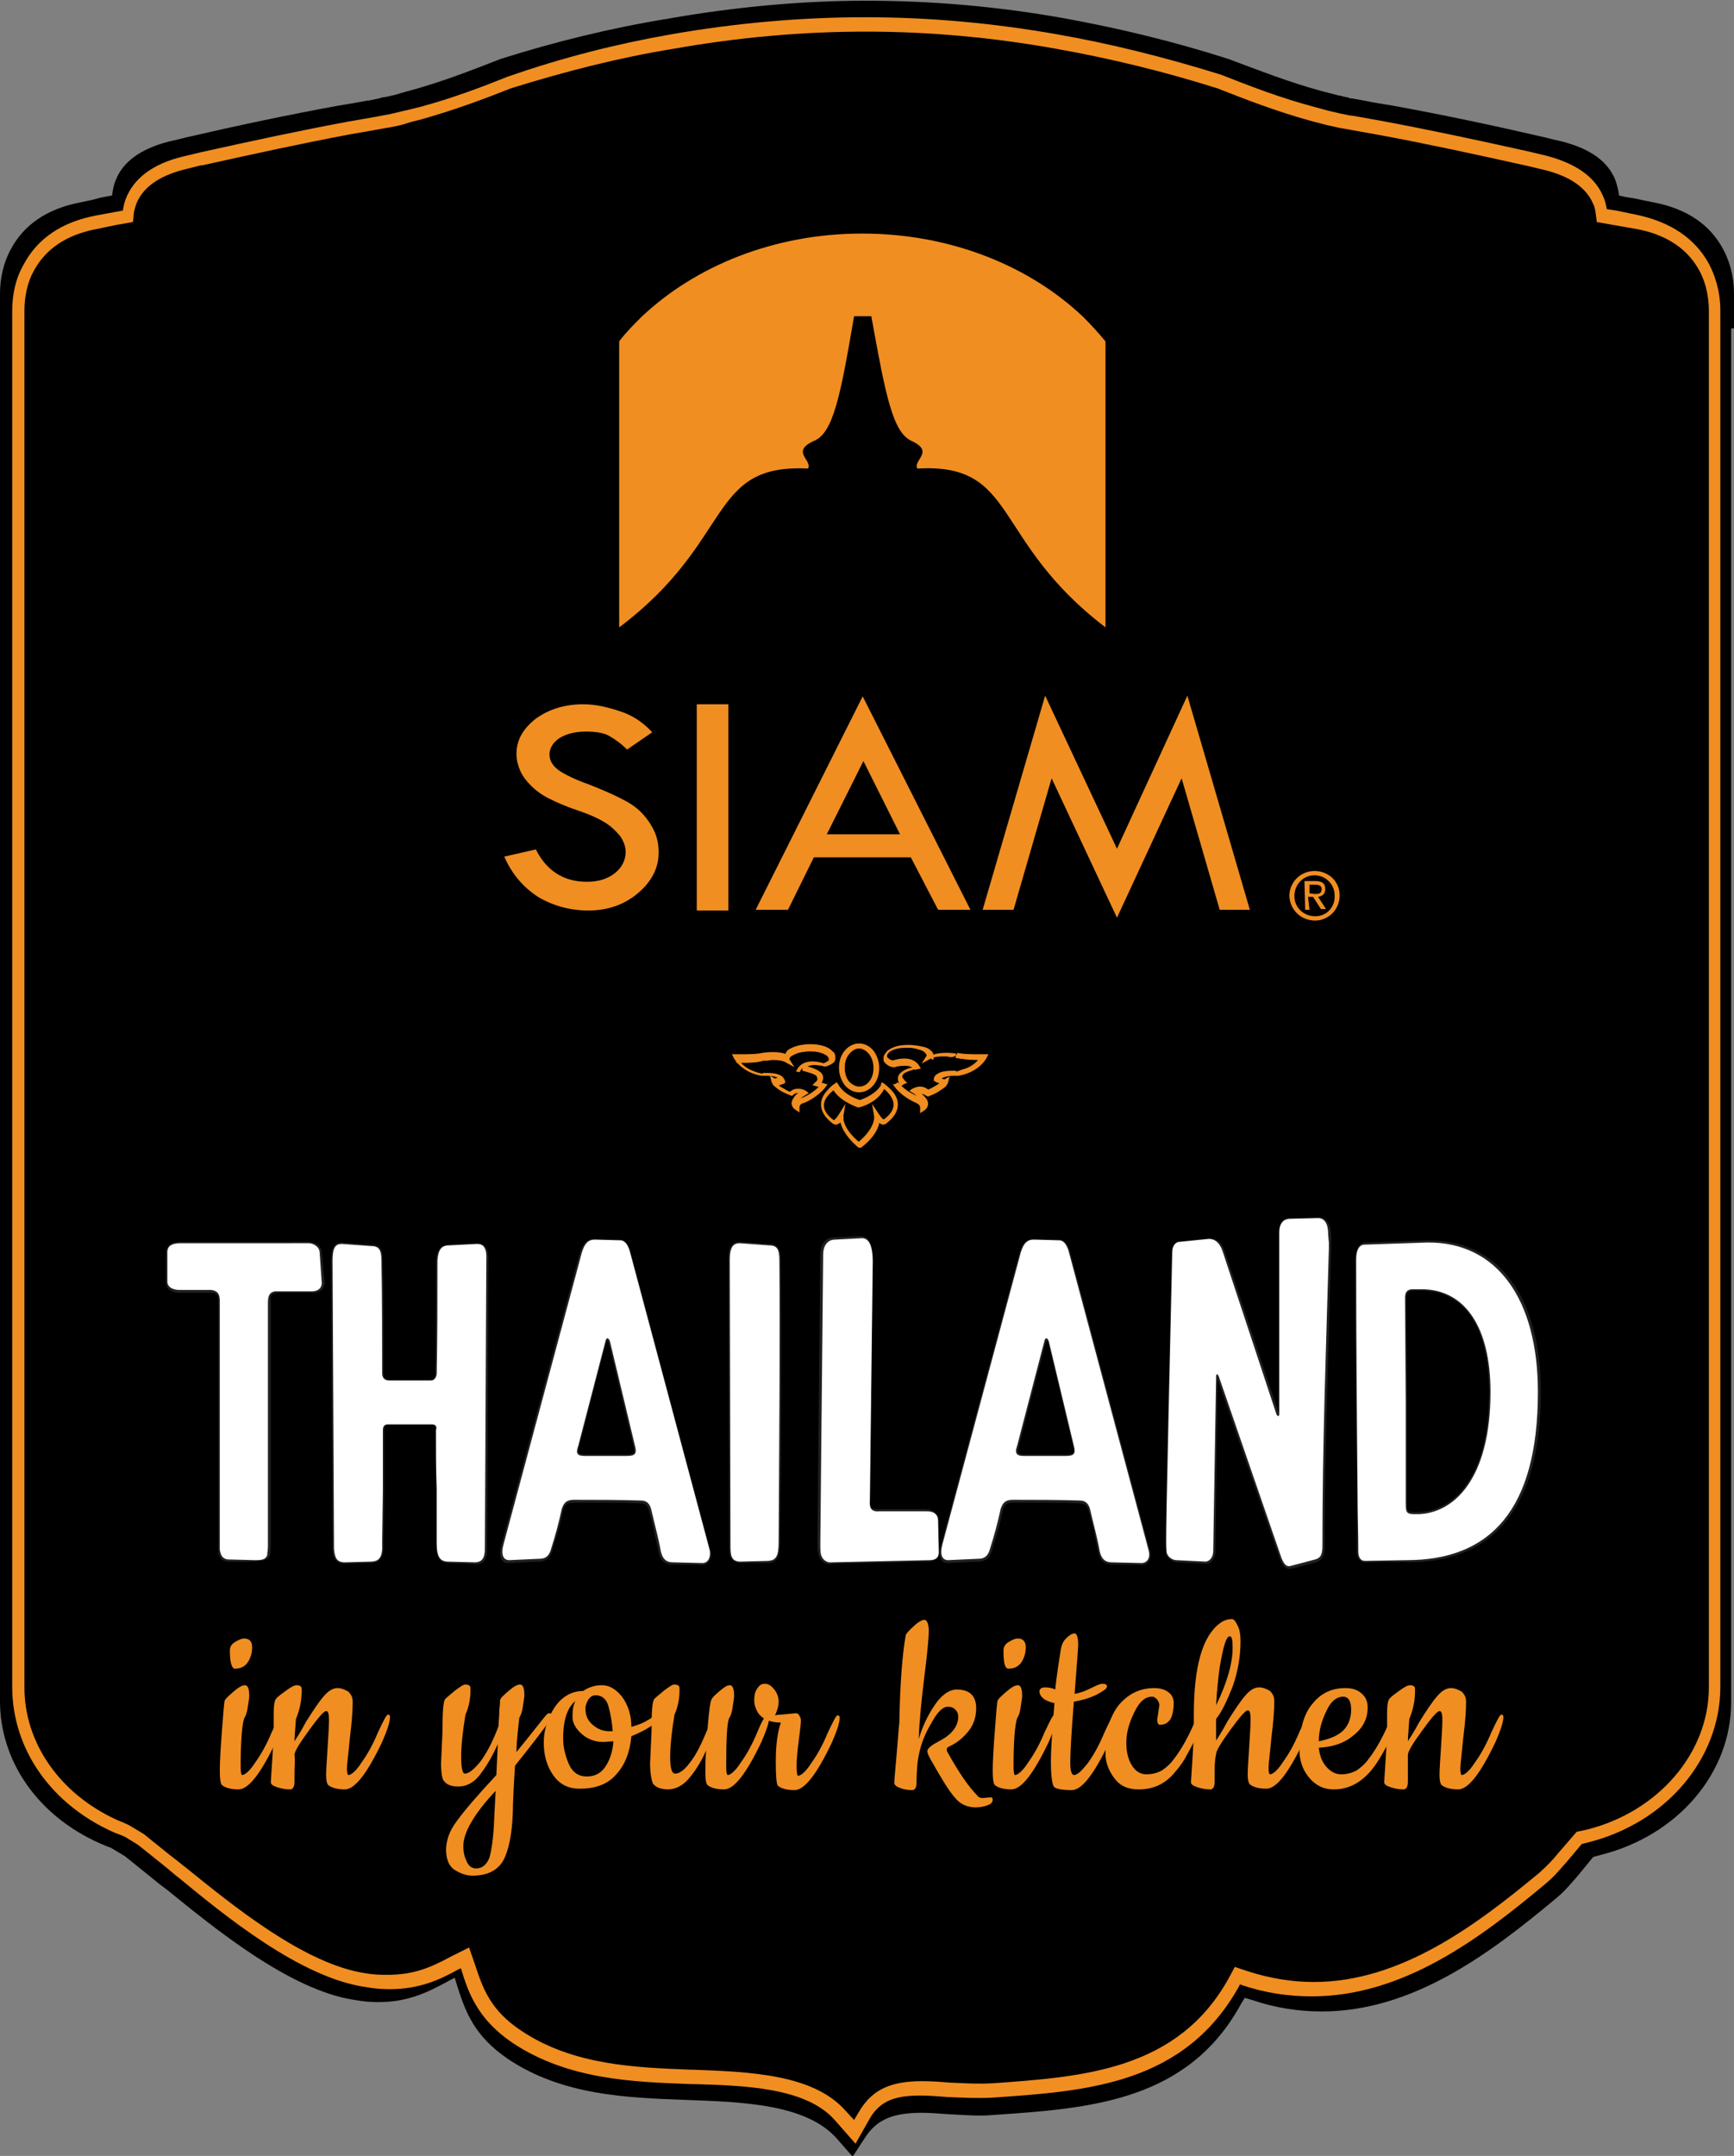 <?xml version="1.0" encoding="utf-8"?>
<!-- Generator: Adobe Illustrator 26.5.0, SVG Export Plug-In . SVG Version: 6.00 Build 0)  -->
<svg version="1.1" id="Layer_1" xmlns="http://www.w3.org/2000/svg" xmlns:xlink="http://www.w3.org/1999/xlink" x="0px" y="0px"
	 viewBox="0 0 241.4 300" style="enable-background:new 0 0 241.4 300;" xml:space="preserve">
<rect x="0" y="0" width="241.4" height="300" fill="#808080" stroke="none"/>
<style type="text/css">
	.st0{fill:#F08E22;}
	.st1{fill:#F08E21;}
	.st2{fill-rule:evenodd;clip-rule:evenodd;fill:#F08E22;}
	.st3{opacity:0.88;}
	.st4{fill:#231F20;}
	.st5{fill:#FFFFFF;}
</style>
<g>
	<g>
		<path d="M241.4,45.7v-4.6l0-0.2c0-2.8-0.8-4.9-1.5-6.2c-1.8-3.4-5-5.6-9.5-6.5c-1-0.2-2-0.4-2.9-0.6l0,0c-0.7-0.1-1.4-0.2-2.1-0.4
			c-0.1-0.8-0.3-1.5-0.5-2.1c-1-2.6-3.5-4.4-7.4-5.4c-0.9-0.2-1.7-0.4-2.5-0.6c0,0,0,0,0,0c-6.9-1.6-14-3.1-21.1-4.4
			c-1.2-0.2-2.6-0.4-4-0.7c-0.5-0.1-1.1-0.2-1.7-0.3c-0.1,0-0.3,0-0.4-0.1c-0.3-0.1-0.6-0.1-0.9-0.2c-0.1,0-0.2-0.1-0.4-0.1
			c0,0,0,0-0.1,0c-0.8-0.2-1.5-0.4-2.3-0.6c-4.5-1.2-8.8-2.9-13.1-4.5c-7.5-2.4-15.3-4.3-23.1-5.7c-9-1.6-18.2-2.4-27.3-2.4
			c-9.2,0-18.5,0.9-27.6,2.5C85,3.9,77.3,5.8,69.7,8.2c-4.1,1.6-8.2,3.2-12.6,4.4c-0.8,0.2-1.7,0.5-2.5,0.7c0,0,0,0-0.1,0
			c-0.1,0-0.2,0.1-0.4,0.1c-0.3,0.1-0.7,0.1-1,0.2c-0.1,0-0.2,0-0.3,0.1c0,0,0,0,0,0c-0.7,0.1-1.2,0.3-1.7,0.3
			c-1.5,0.3-2.8,0.5-4,0.7C40,16,32.9,17.5,26,19.1c0,0,0,0,0,0c-0.8,0.2-1.6,0.4-2.5,0.6c-3.9,1-6.4,2.8-7.4,5.4
			c-0.3,0.7-0.4,1.4-0.5,2.1c-0.5,0.1-1.1,0.2-1.6,0.3l0,0C13,27.8,12,28,11,28.2c-4.5,0.9-7.7,3.1-9.5,6.5c-1,1.8-1.5,4-1.5,6.2
			l0,14.4h0v181.4c0,8.4,5.3,16,13.9,19.8c0.5,0.2,1.1,0.5,1.5,0.6l2,1.2l0,0l3.6,2.9c0.5,0.4,1.2,1,1.9,1.5l0.4,0.3
			c6.4,5.2,17.1,14,26.1,15.3c1.1,0.2,2.2,0.3,3.2,0.3c4,0,6.6-1.2,9.4-2.7l1.3-0.7l0.4,1.3c1.1,3.4,2.3,6.8,7,10
			c7.6,5.1,16.6,5.4,24.6,5.7c7.9,0.3,17,0.5,21.3,5.5l2.1,2.4l1.7-2.6c1.6-2.5,3.8-3.5,7.9-3.5c1.2,0,2.4,0.1,3.8,0.2
			c2.2,0.1,4.1,0.3,6.2,0.1c13.5-0.9,27.1-1.9,34.5-15.5l0.5-0.8l1,0.3c3.2,1.1,6.5,1.6,9.7,1.6c12.8,0,23.6-8.2,32.7-15.8
			c1.2-1,2-2,2.8-2.9l1.4-1.7l0.9-1.1l1.1-0.3c10.7-2.7,18.1-11.4,18.1-21.2V55.3h0V45.7z"/>
	</g>
	<g>
		<path class="st0" d="M119.1,298.3l-2.9-3.3c-4-4.5-12.4-4.8-19.9-5l-0.3,0c-7.9-0.3-16.9-0.6-24.6-5.7c-4.9-3.3-6.2-7-7.2-10.3
			l0-0.1l-0.3,0.1c-2.7,1.5-5.5,2.8-9.7,2.8c-1.1,0-2.2-0.1-3.3-0.3c-9.1-1.3-19.7-10-26-15.2l-0.4-0.3c-0.7-0.6-1.3-1.1-1.8-1.5
			l-3.5-2.8l-1.8-1.1c-0.4-0.2-1-0.4-1.5-0.6c-8.8-3.9-14.2-11.6-14.2-20.3V43.3c0-2.4,0.5-4.6,1.6-6.5c1.9-3.6,5.3-5.9,10-6.8
			l3.8-0.7c0.1-0.6,0.2-1.1,0.4-1.6c1.1-2.9,3.8-4.9,7.9-5.9l2.5-0.6c7.2-1.6,14.2-3.1,20.7-4.3l4-0.7c0.5-0.1,1-0.2,1.6-0.3
			l1.7-0.4c0.9-0.2,1.7-0.4,2.5-0.6c4.5-1.2,8.7-2.8,12.2-4.2C78.3,8,85.9,6.1,93.3,4.8c9.1-1.6,18.2-2.4,27.1-2.4c0,0,0.1,0,0.1,0
			c8.8,0,17.8,0.8,26.8,2.4c7.4,1.3,15,3.2,22.7,5.6c3.8,1.5,8.2,3.2,12.7,4.4c0.7,0.2,1.5,0.4,2.2,0.6l1.7,0.4
			c0.7,0.1,1.2,0.3,1.7,0.3l3.9,0.7c6.5,1.2,13.5,2.7,20.7,4.3l2.5,0.6c4.1,1.1,6.8,3,7.9,5.9c0.2,0.5,0.3,1,0.4,1.5l1.3,0.2
			l2.9,0.6c4.7,1,8.1,3.3,10,6.8c0.7,1.3,1.6,3.6,1.6,6.5l0,14.1l0,177.4c0,10.1-7.6,19-18.5,21.7l-0.8,0.2l-2.1,2.5
			c-0.9,1-1.7,2-2.9,3c-9.1,7.6-19.8,15.7-32.6,15.7c-3.3,0-6.6-0.5-9.8-1.6l-0.2-0.1l0,0.1c-7.6,13.9-21.3,14.8-34.6,15.7
			c-2,0.1-3.9,0-6.2-0.1c-1.2-0.1-2.5-0.2-3.7-0.2c-3.6,0-5.5,0.8-6.9,3L119.1,298.3z M65.3,271l0.8,2.3c1.1,3.3,2.1,6.4,6.5,9.3
			c7.2,4.8,15.9,5.1,23.5,5.4l0.3,0c7.9,0.3,16.8,0.6,21.3,5.7l1.2,1.3l0.9-1.5c1.8-2.8,4.3-3.9,8.6-3.9c1.3,0,2.6,0.1,3.8,0.2
			c2.2,0.1,4,0.2,5.9,0.1c12.7-0.9,25.9-1.8,33-14.7l0.8-1.5l1.8,0.6c3.1,1,6.2,1.5,9.2,1.5c12.1,0,22.6-7.9,31.4-15.2
			c1-0.9,1.9-1.8,2.6-2.7l2.6-3l1.4-0.3c10-2.5,17-10.7,17-19.8V43.3c0-2.6-0.7-4.5-1.3-5.6c-1.6-3-4.5-5-8.6-5.8l-5.7-1l-0.1-0.8
			c-0.1-0.8-0.2-1.4-0.4-1.7c-0.9-2.2-3.1-3.8-6.6-4.7l-2.5-0.6c-7.2-1.6-14.1-3.1-20.6-4.3l-3.9-0.7c-0.5-0.1-1.1-0.2-1.7-0.3
			l-1.8-0.4c-0.8-0.2-1.5-0.4-2.3-0.6c-4.7-1.3-9.1-3-12.9-4.5c-7.6-2.4-15.1-4.2-22.4-5.5c-8.9-1.6-17.8-2.4-26.5-2.4
			c0,0-0.1,0-0.1,0c-8.8,0-17.8,0.8-26.8,2.4C86.3,8,78.8,9.9,71.1,12.3c-3.5,1.4-7.8,3-12.4,4.3c-0.8,0.2-1.7,0.4-2.5,0.7l-0.8,0.2
			l-1,0.2c-0.6,0.1-1.2,0.2-1.7,0.3l-4,0.7c-6.4,1.2-13.3,2.7-20.5,4.3l-0.2,0l-2.4,0.6c-3.5,0.9-5.7,2.5-6.6,4.7
			c-0.2,0.6-0.4,1.2-0.4,1.8l-0.1,0.8l-2.3,0.4l-2.9,0.6c-4.1,0.8-7,2.8-8.6,5.8c-0.9,1.6-1.3,3.6-1.3,5.6v191.5
			c0,7.8,5,14.9,13,18.5c0.5,0.2,1,0.4,1.4,0.6l0.2,0.1l2,1.2l3.6,2.9c0.5,0.4,1.2,0.9,1.9,1.5l0.4,0.3c6.2,5,16.5,13.5,25.1,14.7
			c1.1,0.2,2.1,0.2,3,0.2c3.7,0,6.1-1.1,8.7-2.5L65.3,271z"/>
	</g>
	<g>
		<g>
			<g>
				<g>
					<g>
						<path class="st0" d="M71.9,104.9c0,0.8,0.2,1.6,0.5,2.3c0.3,0.7,0.8,1.4,1.5,2.1c0.7,0.7,1.5,1.3,2.5,1.8
							c1,0.5,2.3,1.1,4.1,1.7c1.8,0.6,3,1.2,3.8,1.7c0.8,0.5,1.4,1.1,2,1.8c0.5,0.7,0.8,1.5,0.8,2.2c0,1.2-0.5,2.2-1.5,3
							c-1,0.8-2.3,1.2-3.9,1.2c-3.2,0-5.6-1.5-7.1-4.5l-4.4,1c1.1,2.5,2.7,4.3,4.7,5.6c2,1.2,4.4,1.9,7,1.9c2.7,0,5-0.8,6.9-2.4
							c1.9-1.6,2.9-3.5,2.9-5.7c0-1-0.2-1.9-0.5-2.7c-0.4-0.9-0.9-1.7-1.6-2.5c-0.7-0.8-1.6-1.5-2.8-2.1c-1.1-0.6-2.7-1.3-4.7-2.1
							c-2-0.7-3.4-1.4-4.3-2c-0.8-0.6-1.3-1.3-1.3-2.2c0-0.9,0.5-1.7,1.4-2.3c1-0.6,2.2-0.9,3.7-0.9c1.4,0,2.5,0.2,3.2,0.6
							c0.7,0.4,1.6,1,2.5,1.9l3.5-2.4c-1.2-1.3-2.6-2.3-4.4-2.9c-1.8-0.6-3.5-1-5.2-1c-2.6,0-4.8,0.7-6.6,2
							C72.8,101.4,71.9,103,71.9,104.9z"/>
					</g>
					<g>
						<rect x="97" y="98" class="st0" width="4.4" height="28.7"/>
					</g>
					<g>
						<path class="st0" d="M130.6,126.6h4.5l-15-29.7l-14.9,29.7h4.5l3.6-7.3h13.5L130.6,126.6z M115.1,116.1l5.1-10.2l5.1,10.2
							H115.1z"/>
					</g>
					<g>
						<polygon class="st0" points="169.8,126.6 174,126.6 165.3,96.8 155.5,118.1 145.5,96.8 136.8,126.6 141.1,126.6 146.4,108.3 
							155.5,127.7 164.5,108.3 						"/>
					</g>
				</g>
			</g>
			<g>
				<g>
					<path class="st0" d="M112.5,65.2c0.6-1.2-2.4-2.3,0.7-3.8c2.8-1,3.8-6.3,5.7-17.4h2.4c2,11.1,3,16.3,5.7,17.4
						c3.1,1.5,0.1,2.6,0.7,3.8c14.1-0.8,10.2,9.9,26.2,22.1l0,0V47.5c-1-1.2-2-2.3-3.1-3.4c-7.6-7.2-18.6-11.6-30.8-11.6
						c-12.2,0-23.2,4.5-30.7,11.6c-1.1,1.1-2.2,2.2-3.1,3.4v39.8l0,0C102.3,75.2,98.4,64.5,112.5,65.2z"/>
				</g>
			</g>
		</g>
		<g>
			<g>
				<path class="st1" d="M133.1,146.9l0-0.3c0,0-0.6-0.1-1.4-0.1c-0.7,0-1.6,0.1-2.3,0.5l0.2,0.3l0.3,0.2c0,0,0.1-0.2,0.1-0.5
					c0-0.2-0.1-0.6-0.4-0.8c-0.3-0.3-0.7-0.5-1.4-0.6l-0.1,0.3l0.1-0.3c0,0-0.8-0.2-1.7-0.2c-0.9,0-1.9,0.1-2.8,0.7l0.2,0.3
					l-0.2-0.3c0,0-0.2,0.1-0.3,0.3c-0.2,0.2-0.4,0.5-0.4,0.8l0,0.3l0.3-0.1l-0.3,0l0,0c0,0.1,0,0.3,0.2,0.5c0.2,0.2,0.5,0.5,1.1,0.6
					l0.1,0l0.1,0l0.1,0c0.2-0.1,0.8-0.2,1.4-0.2c0.6,0,1.1,0.2,1.4,0.6l0.3-0.2l0-0.3c0,0-0.6,0.1-1.3,0.3c-0.3,0.1-0.7,0.3-0.9,0.5
					c-0.3,0.2-0.5,0.5-0.5,0.9c0,0.4,0.2,0.7,0.5,1l0.3-0.2l-0.1-0.3l-0.9,0.2l-0.5,0.1l0.3,0.4c0,0,0.9,1.3,3,2.2l0,0l0,0l0,0
					l0.3,0.2c0.1,0.1,0.2,0.2,0.2,0.5v0l0,0.7l0.6-0.4c0,0,0.5-0.3,0.5-0.9c0-0.3-0.1-0.6-0.4-0.9c-0.2-0.3-0.6-0.6-1.2-0.9
					l-0.2,0.3l0.2,0.3v0c0,0,0.3-0.2,0.6-0.2c0.2,0,0.5,0.1,0.8,0.3l0.2,0.1l0.2-0.1c0,0,0.6-0.2,1.1-0.5c0.3-0.2,0.6-0.4,0.9-0.6
					c0.3-0.2,0.5-0.5,0.6-0.8l0.2-0.8l-0.7,0.4l0.1,0.1l0-0.1l0,0l0.1,0.1l0-0.1l-0.1,0c-0.1,0-0.4,0-0.8-0.3l-0.2,0.3l0.4,0l-0.3,0
					h0.3l0,0l-0.3,0h0.3h-0.1l0.1,0l0,0h-0.1l0.1,0c0,0,0-0.1,0.2-0.2c0.2-0.1,0.7-0.3,1.6-0.3c0.2,0,0.4,0,0.6,0l0,0l0,0
					c0,0,2.6-0.3,3.9-2.4l0.3-0.6l-0.7,0c0,0-0.4,0-0.9,0c-0.8,0-1.9,0-2.7-0.2l0,0h0L133.1,146.9l-0.1,0.3c1,0.2,2.1,0.3,2.9,0.3
					c0.6,0,0.9,0,0.9,0l0-0.3l-0.3-0.2c-0.5,0.9-1.3,1.4-2.1,1.7c-0.4,0.1-0.7,0.2-0.9,0.3l-0.3,0.1l-0.1,0l0,0.3l0-0.4
					c-0.2,0-0.4,0-0.6,0c-1.1,0-1.7,0.2-2.1,0.5c-0.4,0.3-0.4,0.6-0.4,0.7v0l0,0.2l0.2,0.1c0.5,0.3,0.9,0.3,1.1,0.3
					c0.2,0,0.3-0.1,0.4-0.1l-0.2-0.3l-0.3-0.1c0,0.1-0.1,0.3-0.4,0.4c-0.3,0.3-0.8,0.5-1.1,0.7c-0.4,0.2-0.7,0.3-0.7,0.3l0.1,0.3
					l0.2-0.3c-0.4-0.4-0.9-0.5-1.2-0.5c-0.6,0-1,0.3-1.1,0.3l-0.4,0.3l0.5,0.3c0.5,0.3,0.8,0.6,1,0.8c0.2,0.2,0.2,0.3,0.2,0.4
					l-0.1,0.2l-0.1,0.1l0,0l0,0l0,0v0l0,0l0,0l0.2,0.3l0.4,0v0c0-0.5-0.3-0.9-0.5-1.1c-0.3-0.2-0.5-0.3-0.5-0.3l-0.1,0.3l0.1-0.3
					c-1-0.4-1.7-0.9-2.1-1.3c-0.2-0.2-0.4-0.4-0.5-0.5l-0.1-0.1l0,0l-0.3,0.2l0.1,0.3l0.9-0.2l0.6-0.2l-0.4-0.4
					c-0.2-0.3-0.3-0.4-0.3-0.5c0-0.1,0.1-0.2,0.2-0.4c0.3-0.2,0.8-0.4,1.2-0.5c0.2-0.1,0.4-0.1,0.5-0.1l0.2,0l0.5-0.1l-0.3-0.5
					c-0.5-0.7-1.3-0.9-2-0.9c-0.9,0-1.7,0.3-1.7,0.3l0.1,0.3l0.1-0.3c-0.5-0.1-0.7-0.3-0.8-0.4l-0.1-0.1l0,0l-0.1,0h0.1l0,0l-0.1,0
					h0.1h-0.3l0.3,0l0,0h-0.3l0.3,0l0-0.1l0-0.1l0-0.1l0.2-0.3l0.1-0.1l0,0l0,0l0,0l0,0c0.7-0.5,1.6-0.6,2.4-0.6
					c0.4,0,0.8,0,1.1,0.1c0.3,0,0.4,0.1,0.4,0.1h0c0.6,0.1,0.9,0.3,1.1,0.5l0.2,0.3l0,0.1l0,0l0.1,0l-0.1,0l0,0l0.1,0l-0.1,0
					l-0.7,1.1l1.1-0.6c0.5-0.3,1.2-0.4,1.9-0.4c0.4,0,0.7,0,0.9,0.1c0.2,0,0.4,0,0.4,0L133.1,146.9l-0.1,0.3L133.1,146.9z"/>
			</g>
			<g>
				<path class="st1" d="M123,151.1l-0.3-0.2c-0.7,1.3-2.4,2-3.1,2.2l0.1,0.3l0.1-0.3c-0.7-0.2-2.4-0.9-3.1-2.2l-0.2-0.3l-0.3,0.2
					c0,0-0.5,0.3-0.9,0.8c-0.5,0.5-1,1.2-1,2.1c0,0.9,0.5,1.8,1.7,2.7l0,0l0,0l0.3,0.1c0.3,0,0.8-0.2,1.2-1l-0.3-0.2l-0.3-0.1l0,0.3
					c0,0.6,0.3,2.2,2.5,4.1l0.1,0.1h0.3h0.1l0.1-0.1c2.3-1.8,2.5-3.4,2.5-4.1l0-0.3l-0.4,0.1l-0.3,0.2c0.5,0.8,0.9,1,1.2,1l0.3-0.1
					l0,0l0,0c1.2-0.9,1.7-1.8,1.7-2.7c0-0.9-0.5-1.6-1-2.1c-0.5-0.5-0.9-0.8-0.9-0.8l-0.3-0.2l-0.2,0.3L123,151.1l-0.2,0.3l0.1,0
					c0.3,0.2,1.5,1.2,1.5,2.3c0,0.6-0.3,1.3-1.4,2.1l0.2,0.3l-0.2-0.3l0.1,0.1v-0.1l-0.1,0l0.1,0.1v-0.1l-0.2-0.1
					c-0.1-0.1-0.3-0.3-0.5-0.6l-1-1.5l0.3,1.8l0.1,0l-0.1,0v0l0.1,0l-0.1,0l0,0.1c0,0.4-0.2,1.8-2.3,3.5l0.2,0.3v-0.4h-0.1v0.4
					l0.2-0.3c-2.1-1.7-2.3-3.1-2.3-3.5l0-0.1l0,0l-0.1,0l0.1,0h0l-0.1,0l0.1,0l0.3-1.8l-1,1.6c-0.2,0.3-0.4,0.5-0.5,0.6l-0.2,0.1
					v0.1l0.1-0.1l-0.1,0v0.1l0.1-0.1l-0.2,0.3l0.2-0.3c-1.1-0.8-1.4-1.5-1.4-2.1c0-0.6,0.4-1.2,0.8-1.6c0.2-0.2,0.4-0.4,0.6-0.5
					l0.2-0.1l0.1,0l-0.2-0.3l-0.3,0.2c0.9,1.6,2.8,2.3,3.5,2.6l0.1,0l0.1,0c0.8-0.2,2.7-0.9,3.5-2.6L123,151.1l-0.2,0.3L123,151.1z"
					/>
			</g>
			<g>
				<path class="st1" d="M111.7,148.6l0.3,0.2c0.2-0.4,0.8-0.6,1.4-0.6c0.4,0,0.7,0.1,1,0.1l0.3,0.1l0.1,0l0.1,0l0.1,0
					c0.6-0.2,0.9-0.4,1.1-0.6c0.2-0.2,0.2-0.5,0.2-0.5h-0.3l0.3,0v0h-0.3l0.3,0l-0.3,0l0.3,0.1l0-0.3c0-0.4-0.2-0.7-0.4-0.8
					c-0.2-0.2-0.3-0.3-0.3-0.3l-0.2,0.3l0.2-0.3c-0.9-0.6-2-0.7-2.8-0.7c-1,0-1.7,0.2-1.7,0.2l0.1,0.3l-0.1-0.3
					c-0.7,0.2-1.1,0.4-1.4,0.6c-0.3,0.3-0.4,0.6-0.4,0.8c0,0.3,0.1,0.4,0.1,0.5l0.3-0.2l0.2-0.3c-0.7-0.4-1.5-0.5-2.3-0.5
					c-0.8,0-1.4,0.1-1.4,0.1h0l0,0c-0.9,0.2-2,0.2-2.7,0.2c-0.5,0-0.9,0-0.9,0l-0.7,0l0.3,0.6c1.3,2.1,3.8,2.4,3.9,2.4l0,0l0,0
					c0.2,0,0.4,0,0.6,0c1,0,1.5,0.2,1.6,0.3l0.1,0.1l0,0l0.1,0h-0.1v0l0.1,0h-0.1v0l0.4,0l-0.2-0.3c-0.4,0.2-0.7,0.3-0.8,0.3l-0.1,0
					l0,0.1l0.1-0.1l0,0l0,0.1l0.1-0.1l-0.7-0.4l0.2,0.8c0.1,0.3,0.3,0.6,0.6,0.8c0.8,0.7,2,1.1,2,1.1l0.2,0.1l0.2-0.1
					c0.3-0.3,0.5-0.3,0.8-0.3c0.2,0,0.3,0.1,0.5,0.1l0.1,0.1l0,0l0,0l0.2-0.3l-0.2-0.3c-0.6,0.3-1,0.6-1.2,0.9
					c-0.2,0.3-0.4,0.6-0.4,0.9c0,0.6,0.5,0.9,0.5,0.9l0.6,0.4l0-0.7v0c0-0.2,0.1-0.4,0.3-0.5l0.2-0.1l0.1,0l0,0l0,0l0,0
					c2.1-0.9,3-2.2,3-2.2l0.3-0.4l-1.3-0.4l-0.1,0.3l0.3,0.2c0.3-0.3,0.5-0.7,0.5-1c0-0.4-0.2-0.7-0.5-0.9c-0.8-0.6-2.2-0.8-2.2-0.8
					L111.7,148.6l0.3,0.2L111.7,148.6l0,0.4c0,0,0.1,0,0.4,0.1c0.3,0.1,0.8,0.2,1.2,0.4c0.2,0.1,0.4,0.2,0.4,0.3l0.1,0.3
					c0,0.1,0,0.3-0.3,0.5l-0.4,0.4l1.4,0.4l0.1-0.3l-0.3-0.2l0,0c-0.2,0.2-1,1.2-2.7,1.9l0.1,0.3l-0.1-0.3c0,0-0.3,0.1-0.5,0.3
					c-0.3,0.2-0.5,0.5-0.5,1.1l0,0l0.3,0l0.2-0.3l0,0l0,0v0l0,0l0,0c0,0-0.2-0.2-0.2-0.3c0-0.1,0-0.2,0.2-0.4c0.2-0.2,0.5-0.5,1-0.8
					l0.5-0.3l-0.4-0.3c0,0-0.4-0.3-1.1-0.3c-0.4,0-0.8,0.1-1.2,0.5l0.2,0.3l0.1-0.3c0,0-0.1,0-0.3-0.1c-0.3-0.1-0.7-0.4-1.1-0.6
					c-0.4-0.2-0.7-0.6-0.7-0.7l-0.3,0.1l-0.2,0.3c0,0,0.2,0.1,0.4,0.1c0.3,0,0.6-0.1,1.1-0.3l0.2-0.1l0-0.2l-0.3,0h0.3l0,0l-0.3,0
					h0.3c0-0.1-0.1-0.4-0.4-0.7c-0.4-0.3-1-0.5-2.1-0.5c-0.2,0-0.4,0-0.6,0l0,0.4l0-0.3l-0.1,0c-0.5-0.1-2.4-0.5-3.3-2l-0.3,0.2
					l0,0.3c0,0,0.4,0,0.9,0c0.8,0,1.9,0,2.9-0.3l-0.1-0.3l0.1,0.3c0,0,0.1,0,0.4,0c0.2,0,0.6-0.1,0.9-0.1c0.7,0,1.5,0.1,1.9,0.4
					l1.1,0.6l-0.7-1.1l-0.1,0l0.1,0v0l-0.1,0l0.1,0l0-0.1l0.2-0.3c0.2-0.1,0.5-0.3,1.1-0.5h0c0,0,0.2,0,0.4-0.1
					c0.3,0,0.7-0.1,1.1-0.1c0.8,0,1.7,0.1,2.4,0.6l0,0l0,0l0,0l0.2,0.2l0.1,0.3l0,0.1l0,0l0,0l0,0h0.1l-0.1,0v0h0.1l-0.1,0l-0.1,0.1
					c-0.1,0.1-0.3,0.2-0.7,0.4l0.1,0.3l0.1-0.3c0,0-0.8-0.3-1.7-0.3c-0.7,0-1.5,0.2-2,0.9l-0.3,0.5l0.5,0.1L111.7,148.6z"/>
			</g>
			<g>
				<path class="st1" d="M122,148.6h-0.4c0,0.8-0.2,1.4-0.6,1.9c-0.4,0.5-0.9,0.7-1.4,0.7c-0.5,0-1-0.3-1.4-0.7
					c-0.4-0.5-0.6-1.2-0.6-1.9c0-0.8,0.2-1.4,0.6-1.9c0.4-0.5,0.9-0.8,1.4-0.8c0.5,0,1,0.3,1.4,0.8c0.4,0.5,0.6,1.2,0.6,1.9H122h0.4
					c0-0.9-0.3-1.7-0.8-2.4c-0.5-0.6-1.2-1-2-1c-0.8,0-1.5,0.4-2,1c-0.5,0.6-0.8,1.4-0.8,2.4c0,0.9,0.3,1.7,0.8,2.4
					c0.5,0.6,1.2,1,2,1c0.8,0,1.5-0.4,2-1c0.5-0.6,0.8-1.4,0.8-2.4H122z"/>
			</g>
		</g>
		<g>
			<g>
				<path class="st2" d="M182.3,126.6l-0.6,0l-0.1-4l1.5,0c0.9,0,1.4,0.3,1.4,1.1c0,0.7-0.4,1-1,1.1l1.1,1.7l-0.7,0l-1.1-1.7l-0.7,0
					L182.3,126.6L182.3,126.6z M183,124.4c0.5,0,1,0,1-0.7c0-0.5-0.5-0.6-0.9-0.6l-0.8,0l0,1.2L183,124.4L183,124.4z"/>
			</g>
			<g>
				<path class="st2" d="M179.5,124.7c0-2,1.6-3.5,3.5-3.5c1.9,0,3.5,1.4,3.5,3.4c0,2-1.6,3.5-3.4,3.5
					C181.2,128.1,179.6,126.7,179.5,124.7L179.5,124.7z M183.1,127.5c1.6,0,2.8-1.3,2.7-2.9c0-1.6-1.3-2.8-2.8-2.8
					c-1.6,0-2.8,1.3-2.8,2.9C180.2,126.3,181.5,127.5,183.1,127.5L183.1,127.5z"/>
			</g>
		</g>
	</g>
	<g id="Artwork_3_1_">
		<g class="st3">
			<g>
				<path d="M14.3,259.9C14.3,259.9,14.3,259.9,14.3,259.9C14.3,259.9,14.3,259.9,14.3,259.9z"/>
			</g>
		</g>
		<g>
			<path class="st0" d="M33.2,249c-1,0-1.8-0.2-2.3-0.6c-0.2-0.2-0.3-0.8-0.3-2s0.1-3,0.3-5.6c0.2-2.6,0.3-4,0.4-4.2
				c0.1-0.2,0.5-0.6,1.2-1.2c0.7-0.6,1.2-0.9,1.6-0.9s0.6,0.5,0.6,1.5c0,0.3-0.1,0.8-0.2,1.5c-0.1,0.8-0.3,1.3-0.5,1.6
				c-0.3,0.9-0.5,3.1-0.5,6.8c0,0.7,0.1,1.1,0.2,1.1c0.4,0,1.1-0.6,1.8-1.7c0.8-1.1,1.6-2.5,2.3-4.2c0.8-1.7,1.2-2.5,1.4-2.5
				c0.2,0,0.3,0.1,0.3,0.3c0,0.7-0.4,1.9-1.1,3.5C36.3,246.8,34.6,249,33.2,249z M32,229.7c0-0.5,0.2-0.9,0.7-1.2
				c0.5-0.3,0.9-0.5,1.3-0.5c0.7,0,1.1,0.4,1.1,1.2c0,0.8-0.2,1.5-0.6,2.1c-0.4,0.6-1,0.9-1.8,0.9C32.3,232.2,32,231.4,32,229.7z"/>
			<path class="st0" d="M41,246.7l0,1.2c0,0.7-0.2,1.1-0.6,1.1c-0.6,0-1.2-0.1-1.8-0.3c-0.6-0.2-0.9-0.4-0.9-0.7
				c0-0.3,0.1-1.3,0.2-3.1c0.1-1.8,0.2-3.1,0.2-4v-2.3c0-1.3,0.1-2,0.4-2.3c0.3-0.3,0.7-0.6,1.4-1.1c0.7-0.5,1.1-0.7,1.4-0.7
				c0.3,0,0.5,0.1,0.6,0.2c0.1,0.1,0.1,0.3,0.1,0.6c0,1.4-0.3,2.7-0.8,3.9c-0.1,1.5-0.2,2.5-0.2,3.1c0.1-0.2,0.7-1,1.6-2.7
				c1-1.6,1.8-2.8,2.5-3.6c0.7-0.8,1.3-1.1,1.9-1.1c0.5,0,1,0.2,1.5,0.5c0.4,0.4,0.6,0.8,0.6,1.4c0,1.1-0.1,2.8-0.4,5.1
				c-0.2,2.2-0.4,3.6-0.4,4.2s0.1,0.9,0.2,0.9c0.4,0,1.1-0.6,1.8-1.7c0.8-1.1,1.6-2.5,2.3-4.2c0.8-1.7,1.2-2.5,1.4-2.5
				c0.2,0,0.3,0.1,0.3,0.3c0,0.7-0.4,1.9-1.1,3.5c-2.1,4.4-3.8,6.6-5.2,6.6c-1,0-1.8-0.2-2.3-0.6c-0.2-0.2-0.3-0.7-0.3-1.4
				c0-0.8,0.1-2,0.2-3.7c0.1-1.7,0.2-3,0.2-3.9c0-0.9-0.1-1.3-0.4-1.3c-0.3,0-1.1,0.9-2.4,2.7c-1.3,1.8-2,2.9-2,3.4
				C41.1,245,41,245.9,41,246.7z"/>
			<path class="st0" d="M61.4,245.4l0.2-4.4c0-2.8,0.1-4.3,0.4-4.6c0.3-0.3,0.7-0.6,1.4-1.2c0.7-0.5,1.1-0.8,1.4-0.8
				c0.3,0,0.5,0.1,0.6,0.2c0.1,0.1,0.1,0.3,0.1,0.6c0,1.1-0.2,2.3-0.7,3.4c-0.4,2.4-0.6,4.4-0.6,5.9c0,1.5,0.2,2.3,0.5,2.3
				c0.6,0,1.3-0.6,2.2-1.7c0.8-1.1,1.7-2.7,2.5-4.9c0-0.6,0.1-1.2,0.1-1.8c0-0.6,0.1-1.1,0.1-1.4c0-0.3,0-0.5,0.1-0.6
				c0-0.1,0.4-0.5,1.1-1.1c0.7-0.6,1.2-0.9,1.6-0.9c0.4,0,0.6,0.5,0.6,1.5c0,0.3-0.1,0.8-0.2,1.5c-0.1,0.8-0.3,1.3-0.5,1.6
				c-0.2,1.8-0.4,3.5-0.4,4.8c2.6-3.2,3.9-4.9,4.1-5.1c0.2-0.2,0.3-0.3,0.4-0.3c0.3,0,0.4,0.1,0.4,0.4c0,0.2-0.1,0.3-0.2,0.5
				c-0.8,1.2-2.5,3.4-4.9,6.4c-0.2,3.1-0.3,5.2-0.3,6.3c-0.1,3.3-0.6,5.6-1.4,7c-0.8,1.3-2.2,2-4.2,2c-0.9,0-1.7-0.3-2.5-0.8
				s-1.2-1.5-1.2-2.8c0-1.3,0.5-2.7,1.5-4c1-1.4,2.8-3.5,5.5-6.4l0.2-4.3c-0.9,2-1.8,3.4-2.6,4.4s-1.8,1.5-2.9,1.5
				c-1,0-1.7-0.3-2-0.8C61.6,247.7,61.4,246.8,61.4,245.4z M69,249.2c-3,3.2-4.5,5.8-4.5,7.7c0,0.9,0.2,1.6,0.5,2.2
				c0.3,0.6,0.7,0.9,1.3,0.9c0.8,0,1.4-0.5,1.8-1.4c0.3-0.9,0.6-2.8,0.7-5.5L69,249.2z"/>
			<path class="st0" d="M87.9,240.3c1-0.3,1.8-0.6,2.2-0.9c0.4-0.2,0.7-0.4,0.9-0.6l0.5-0.3c0.1-0.1,0.2-0.1,0.3-0.1
				c0.2,0,0.3,0.1,0.3,0.4s-0.4,0.6-1.2,1.2c-0.8,0.6-1.8,1.1-3,1.6c-0.2,2.2-0.9,4-2.1,5.3c-1.2,1.4-2.9,2-5.1,2
				c-1.6,0-2.8-0.6-3.7-1.9c-0.9-1.3-1.3-2.8-1.3-4.5c0-1.7,0.5-3.4,1.5-4.9c1-1.5,2.4-2.3,4-2.3c0.7-0.5,1.6-0.8,2.6-0.8
				s1.9,0.5,2.8,1.6C87.4,237.2,87.9,238.6,87.9,240.3z M85.4,242.3l-1.4,0.1c-1.2,0-2.2-0.4-3-1.1c-0.8-0.7-1.3-1.5-1.3-2.4
				c0-0.9,0.1-1.6,0.4-2.2c-1.1,0.9-1.7,2.6-1.7,5.2c0,1.3,0.3,2.4,0.8,3.6c0.5,1.1,1.3,1.7,2.5,1.7s2-0.5,2.6-1.4
				C84.9,244.9,85.3,243.7,85.4,242.3z M82.9,235.9c-0.4,0-0.7,0.2-1,0.6c-0.2,0.4-0.4,0.8-0.4,1.2c0,1,0.3,1.7,1,2.3
				c0.7,0.6,1.4,0.9,2.3,0.9h0.5c-0.1-1.3-0.3-2.4-0.6-3.5C84.4,236.4,83.8,235.9,82.9,235.9z"/>
			<path class="st0" d="M90.5,245.4l0.2-4.4c0-2.8,0.1-4.3,0.4-4.6c0.3-0.3,0.7-0.6,1.4-1.2c0.7-0.5,1.1-0.8,1.4-0.8
				c0.3,0,0.5,0.1,0.6,0.2c0.1,0.1,0.1,0.3,0.1,0.6c0,1.1-0.2,2.3-0.7,3.4c-0.4,2.4-0.6,4.4-0.6,5.9c0,1.5,0.2,2.3,0.7,2.3
				c0.6,0,1.3-0.5,2.1-1.6c0.8-1,1.6-2.6,2.4-4.6c0.2-2.6,0.4-4,0.6-4.2c0.1-0.2,0.5-0.6,1.1-1.1c0.6-0.5,1-0.8,1.4-0.8
				c0.4,0,0.6,0.5,0.6,1.5c0,0.3-0.1,0.8-0.2,1.5c-0.1,0.8-0.3,1.3-0.5,1.6c-0.3,0.7-0.4,3-0.4,6.8c0,0.7,0.1,1.1,0.2,1.1
				c0.4,0,1.1-0.6,1.8-1.7c0.8-1.1,1.6-2.5,2.3-4.2s1.2-2.5,1.4-2.5s0.3,0.1,0.3,0.3c0,0.7-0.4,1.9-1.1,3.5
				c-2.1,4.4-3.8,6.6-5.2,6.6c-1,0-1.8-0.2-2.3-0.6c-0.2-0.2-0.3-0.7-0.3-1.7c0-0.9,0-2,0.1-3.1c-0.8,1.8-1.7,3.1-2.5,4
				c-0.8,0.9-1.8,1.4-2.8,1.4c-1,0-1.7-0.3-2.1-0.8C90.7,247.7,90.5,246.7,90.5,245.4z"/>
			<path class="st0" d="M108.7,238.6l2.1-0.2c0.2,0,0.4,0.1,0.5,0.4c0.2,0.2,0.2,0.5,0.2,0.7c0,0.3-0.1,1.1-0.3,2.7
				c-0.2,1.5-0.3,2.7-0.3,3.6s0.1,1.3,0.2,1.3c0.4,0,1.1-0.6,1.8-1.7c0.8-1.1,1.6-2.5,2.3-4.2c0.8-1.7,1.2-2.5,1.4-2.5
				c0.2,0,0.3,0.1,0.3,0.3c0,0.7-0.4,1.9-1.1,3.5c-2.1,4.4-3.8,6.6-5.2,6.6c-1,0-1.8-0.2-2.3-0.6c-0.2-0.2-0.3-1.3-0.3-3.4
				c0-2.1,0.2-3.9,0.7-5.4c-1.5,0-2.6-0.5-3.2-1.4c-0.3-0.5-0.5-1.1-0.5-1.7c0-0.6,0.1-1.2,0.4-1.6c0.3-0.5,0.6-0.7,1.1-0.7
				s0.9,0.3,1.3,0.8s0.6,1.1,0.6,1.7c0,0.6-0.2,1.2-0.5,1.9C108.3,238.6,108.5,238.6,108.7,238.6z"/>
			<path class="st0" d="M136.8,250.2l1.1-0.1c0.2,0,0.3,0.1,0.3,0.3c0,0.4-0.2,0.6-0.7,0.8c-0.5,0.2-1.1,0.3-1.7,0.3
				c-1.2,0-2.2-0.5-2.9-1.4c-0.8-0.9-1.9-2.7-3.3-5.2c-0.3-0.5-0.5-1-0.5-1.2c0-0.4,0.5-0.8,1.6-1.4c1.8-0.9,2.7-2.1,2.7-3.4
				c0-0.4-0.1-0.7-0.4-1c-0.3-0.3-0.6-0.4-1.1-0.4c-0.6,0-1.4,0.7-2.2,2.2c-0.9,1.5-1.4,2.8-1.7,4.1c-0.3,1.3-0.4,2.7-0.4,4.2
				c0,0.7-0.2,1.1-0.6,1.1c-0.6,0-1.2-0.1-1.7-0.3c-0.5-0.2-0.8-0.4-0.8-0.7c0-0.3,0.1-1.5,0.3-3.7c0.2-2.2,0.3-3.8,0.4-4.7
				c0.1-5.3,0.4-9.4,0.9-12.2c0.1-0.2,0.4-0.6,1.1-1.2c0.6-0.6,1.2-0.9,1.5-0.9s0.6,0.5,0.6,1.5c0,1-0.2,3.1-0.6,6.3
				c-0.4,3.2-0.7,6.1-0.8,8.8c0.5-1.7,1.2-3.2,2.2-4.7s2.1-2.2,3.1-2.2c1.8,0,2.7,0.9,2.7,2.6c0,1.1-0.3,2.2-1,3.1
				c-0.7,0.9-1.6,1.7-2.7,2.2c-0.2,0.1-0.4,0.2-0.4,0.4c0,0.1,0,0.3,0.1,0.4c1.6,2.9,3,4.9,4.2,6.1
				C136.1,250,136.4,250.2,136.8,250.2z"/>
			<path class="st0" d="M140.8,249c-1,0-1.8-0.2-2.3-0.6c-0.2-0.2-0.3-0.8-0.3-2s0.1-3,0.3-5.6c0.2-2.6,0.3-4,0.4-4.2
				c0.1-0.2,0.5-0.6,1.2-1.2c0.7-0.6,1.2-0.9,1.6-0.9c0.4,0,0.6,0.5,0.6,1.5c0,0.3-0.1,0.8-0.2,1.5c-0.1,0.8-0.3,1.3-0.5,1.6
				c-0.3,0.9-0.5,3.1-0.5,6.8c0,0.7,0.1,1.1,0.2,1.1c0.4,0,1.1-0.6,1.8-1.7c0.8-1.1,1.6-2.5,2.3-4.2c0.8-1.7,1.2-2.5,1.4-2.5
				c0.2,0,0.3,0.1,0.3,0.3c0,0.7-0.4,1.9-1.1,3.5C143.9,246.8,142.2,249,140.8,249z M139.7,229.7c0-0.5,0.2-0.9,0.7-1.2
				c0.5-0.3,0.9-0.5,1.3-0.5c0.7,0,1.1,0.4,1.1,1.2c0,0.8-0.2,1.5-0.6,2.1c-0.4,0.6-1,0.9-1.8,0.9
				C139.9,232.2,139.7,231.4,139.7,229.7z"/>
			<path class="st0" d="M154.4,242.5c-2.1,4.4-3.8,6.6-5.2,6.6c-1.4,0-2.3-0.2-2.5-0.5c-0.2-0.3-0.4-1.5-0.4-3.4
				c0-1.9,0.2-4.6,0.5-8.2c-1.3-0.3-2-0.8-2.1-1.6c0-0.4,0.3-0.6,0.8-0.6c0.5,0,1,0.1,1.4,0.3c0.2-1.9,0.5-3.8,0.8-5.7
				c0.1-0.5,0.3-1,0.7-1.4c0.4-0.4,0.8-0.7,1.2-0.7c0.3,0,0.5,0.5,0.5,1.6c0,0.5-0.2,2.8-0.5,6.8c0.7-0.1,1.5-0.4,2.3-0.8
				c0.8-0.4,1.3-0.6,1.5-0.6c0.5,0,0.7,0.1,0.7,0.4c0,0.3-0.5,0.6-1.4,1.1c-1,0.5-2.1,0.8-3.2,1c-0.3,3.8-0.5,6.7-0.5,8.6
				c0,1,0.2,1.6,0.5,1.6c0.5,0,1.1-0.6,1.9-1.6c0.8-1.1,1.6-2.5,2.3-4.2c0.8-1.7,1.2-2.6,1.4-2.6c0.2,0,0.3,0.1,0.3,0.3
				C155.5,239.7,155.1,240.9,154.4,242.5z"/>
			<path class="st0" d="M161.1,239.3l0.3-2c0-0.3-0.1-0.5-0.3-0.8c-0.2-0.2-0.4-0.4-0.7-0.4c-1,0-1.8,0.7-2.5,2.2
				c-0.7,1.4-1.1,2.8-1.1,4.2s0.3,2.4,0.8,3.2c0.5,0.8,1.2,1.2,2,1.2s1.5-0.2,2.1-0.5c0.6-0.4,1.2-0.9,1.7-1.6
				c1.1-1.4,2-3.1,2.8-4.9c0.2-0.5,0.4-0.8,0.5-1c0.1-0.2,0.2-0.3,0.4-0.3c0.1,0,0.2,0.1,0.2,0.3c0,0.9-0.3,1.9-0.9,3.1
				c-0.6,1.2-1.1,2.1-1.5,2.8s-0.9,1.3-1.5,2c-1.3,1.5-2.9,2.2-4.9,2.2c-1.5,0-2.6-0.5-3.4-1.6c-0.8-1.1-1.2-2.2-1.2-3.4
				c0-3,0.6-5.2,1.9-6.8c1.3-1.5,2.9-2.3,4.9-2.3c0.8,0,1.5,0.2,2,0.6c0.5,0.4,0.7,0.9,0.7,1.5c0,1-0.2,1.8-0.5,2.3
				c-0.4,0.5-0.8,0.7-1.3,0.7C161.3,240.1,161.1,239.8,161.1,239.3z"/>
			<path class="st0" d="M169.1,246.7l0,1.2c0,0.7-0.2,1.1-0.6,1.1c-0.6,0-1.2-0.1-1.8-0.3c-0.6-0.2-0.9-0.4-0.9-0.7
				c0-0.3,0.1-1.3,0.2-3.1c0.1-1.8,0.2-3.1,0.2-4v-2.3c0-6.7,1.2-10.9,3.6-12.7c0.5-0.4,1.1-0.6,1.7-0.6c0.3,0,0.5,0.3,0.8,0.9
				c0.3,0.6,0.4,1.3,0.4,2.2c0,2.2-0.4,4.3-1.1,6.3c-0.8,2-1.5,3.5-2.3,4.5c0,0.7,0,1.7,0,3c0.1-0.2,0.7-1,1.6-2.7
				c1-1.6,1.8-2.8,2.5-3.6c0.7-0.8,1.3-1.1,1.9-1.1c0.5,0,1,0.2,1.5,0.5c0.4,0.4,0.6,0.8,0.6,1.4c0,1.1-0.1,2.8-0.4,5.1
				c-0.2,2.2-0.4,3.6-0.4,4.2s0.1,0.9,0.2,0.9c0.4,0,1.1-0.6,1.8-1.7c0.8-1.1,1.6-2.5,2.3-4.2c0.8-1.7,1.2-2.5,1.4-2.5
				c0.2,0,0.3,0.1,0.3,0.3c0,0.7-0.4,1.9-1.1,3.5c-2.1,4.4-3.8,6.6-5.2,6.6c-1,0-1.8-0.2-2.3-0.6c-0.2-0.2-0.3-0.7-0.3-1.4
				c0-0.8,0.1-2,0.2-3.7c0.1-1.7,0.2-3,0.2-3.9c0-0.9-0.1-1.3-0.4-1.3s-1.1,0.9-2.4,2.7s-2,2.9-2,3.4
				C169.1,245,169.1,245.9,169.1,246.7z M171.6,229.3c0-1.1-0.1-1.6-0.4-1.6c-0.5,0-0.9,1.4-1.4,4.3c-0.2,1.5-0.4,3.3-0.5,5.3
				C170.8,234.2,171.6,231.5,171.6,229.3z"/>
			<path class="st0" d="M185.7,249c-1.5,0-2.6-0.6-3.5-1.7c-0.9-1.1-1.3-2.4-1.3-3.8c0-2.8,0.6-5,1.8-6.4c1.2-1.5,2.7-2.2,4.6-2.2
				c0.9,0,1.6,0.2,2.2,0.7c0.6,0.5,0.9,1.1,0.9,2c0,1.6-0.7,2.9-2,3.9c-1.3,1.1-2.9,1.6-4.8,1.7c0.1,1,0.4,1.9,1,2.6
				c0.6,0.7,1.3,1.1,2.1,1.1s1.5-0.2,2.1-0.5c0.6-0.4,1.2-0.9,1.7-1.6c1.1-1.4,2-3.1,2.8-4.9c0.2-0.5,0.4-0.8,0.5-1
				c0.1-0.2,0.2-0.3,0.4-0.3c0.1,0,0.2,0.1,0.2,0.3c0,1.3-0.8,3.3-2.4,5.9C190.3,247.6,188.2,249,185.7,249z M183.6,242.3
				c1.5-0.3,2.7-0.8,3.4-1.5c0.7-0.7,1.1-1.7,1.1-2.9c0-1.2-0.4-1.8-1.1-1.8c-0.9,0-1.7,0.6-2.3,1.9
				C184,239.4,183.6,240.8,183.6,242.3z"/>
			<path class="st0" d="M196,246.7l0,1.2c0,0.7-0.2,1.1-0.6,1.1c-0.6,0-1.2-0.1-1.8-0.3c-0.6-0.2-0.9-0.4-0.9-0.7
				c0-0.3,0.1-1.3,0.2-3.1c0.1-1.8,0.2-3.1,0.2-4v-2.3c0-1.3,0.1-2,0.4-2.3c0.3-0.3,0.7-0.6,1.4-1.1c0.7-0.5,1.1-0.7,1.4-0.7
				c0.3,0,0.5,0.1,0.6,0.2c0.1,0.1,0.1,0.3,0.1,0.6c0,1.4-0.3,2.7-0.8,3.9c-0.1,1.5-0.2,2.5-0.2,3.1c0.1-0.2,0.7-1,1.6-2.7
				c1-1.6,1.8-2.8,2.5-3.6c0.7-0.8,1.3-1.1,1.9-1.1c0.5,0,1,0.2,1.5,0.5c0.4,0.4,0.6,0.8,0.6,1.4c0,1.1-0.1,2.8-0.4,5.1
				c-0.2,2.2-0.4,3.6-0.4,4.2s0.1,0.9,0.2,0.9c0.4,0,1.1-0.6,1.8-1.7c0.8-1.1,1.6-2.5,2.3-4.2c0.8-1.7,1.2-2.5,1.4-2.5
				c0.2,0,0.3,0.1,0.3,0.3c0,0.7-0.4,1.9-1.1,3.5c-2.1,4.4-3.8,6.6-5.2,6.6c-1,0-1.8-0.2-2.3-0.6c-0.2-0.2-0.3-0.7-0.3-1.4
				c0-0.8,0.1-2,0.2-3.7c0.1-1.7,0.2-3,0.2-3.9c0-0.9-0.1-1.3-0.4-1.3s-1.1,0.9-2.4,2.7s-2,2.9-2,3.4C196,245,196,245.9,196,246.7z"
				/>
			<g>
				<g>
					<path class="st4" d="M31.7,217.3c-1.2-0.1-1.3-1.1-1.3-1.6l0-34.6c0-0.9-0.2-1.2-1-1.2H25c-1.3,0-1.9-0.7-1.9-1.4v-4.2
						c0-0.4,0.2-1.5,2-1.5H43c0.7,0,1.8,0.5,1.8,1.5l0.4,4.3c-0.2,1.3-1.4,1.3-1.8,1.3h-4.5c-0.1,0-0.1,0-0.2,0
						c-0.4,0-0.6,0.1-0.8,0.2c-0.2,0.2-0.3,0.5-0.2,1l0,34c0,0.5-0.1,1-0.1,1.2c-0.2,0.7-0.7,0.9-1.8,0.9
						C35.6,217.4,31.7,217.3,31.7,217.3z"/>
					<path class="st4" d="M62.3,217.5c-1.2-0.1-1.6-0.8-1.6-2.9v-7.5c-0.1-2.8-0.1-5.4-0.1-8.2c0-0.3-0.1-0.6-0.5-0.6H54
						c-0.3,0-0.5,0.1-0.5,0.6v8.2l-0.1,7.5c0.1,2-0.4,2.8-1.6,2.9l-3.8,0.1c-1.4,0-1.7-1.1-1.7-2.1l-0.2-40.1c0-1.5,0.3-2.5,1.5-2.5
						c0,0,4.1,0.3,4.1,0.3c1.4,0,1.6,0.9,1.6,2.3c0.1,5.1,0.1,10.4,0.1,15.7c0,0.5,0.2,0.8,0.8,0.8h5.8c0.3,0,0.6-0.3,0.6-0.8l0-0.1
						c0.1-5.1,0.1-10.3,0.1-15.5c0-1.1,0.3-2.4,1.8-2.4c0,0,3.9-0.2,3.9-0.2c0.5,0,0.8,0.1,1.1,0.4c0.4,0.4,0.5,1,0.5,2.1l-0.2,40.1
						c0,1-0.2,2.1-1.7,2.1C66.2,217.6,62.3,217.5,62.3,217.5z"/>
					<path class="st4" d="M93.6,217.7c-1.1,0-1.7-0.6-1.9-1.7c-0.2-1-0.5-2.2-0.7-3.3c-0.2-0.8-0.4-1.6-0.6-2.3
						c-0.2-0.9-0.5-1.2-1.3-1.2c-1.7-0.1-3.4-0.1-4.6-0.1c-0.7,0-3.9,0-4.7,0c-0.9,0-1.2,0.3-1.4,1.1c-0.3,1.5-0.7,3-1.2,4.5
						l-0.3,1.1c-0.3,0.9-0.9,1.5-1.8,1.5c0,0-4.3,0.2-4.3,0.2c-0.4,0-0.7-0.1-0.9-0.4c-0.3-0.4-0.4-1.1-0.1-2.1l10.9-40.6
						c0.4-1.3,1-2,2-2c0,0,3.6,0.1,3.6,0.1c0.4,0,1.1,0.2,1.5,1.8l11.1,41.5c0.2,0.6,0.1,1.1-0.2,1.5c-0.2,0.3-0.6,0.5-1,0.5
						C97.7,217.7,93.6,217.7,93.6,217.7z M84.5,186.5c0,0,0,0.1-0.1,0.2l-3.8,14.7c-0.1,0.4-0.1,0.7,0,0.8c0.1,0.1,0.4,0.2,0.8,0.2
						h5.9c0.5,0,0.8-0.1,0.9-0.2s0.1-0.4,0-0.9l-3.5-14.6C84.6,186.6,84.5,186.5,84.5,186.5z"/>
					<path class="st4" d="M103.2,217.5c-1.5,0-1.7-1.1-1.7-2.1l-0.1-40.1c0-1.8,0.5-2.5,1.6-2.5c0,0,4.1,0.3,4.1,0.3
						c1.3,0,1.6,0.9,1.6,2.3c0.1,10.7,0.1,21.8-0.1,39.2c0,2-0.4,2.8-1.6,2.9C107.1,217.5,103.2,217.5,103.2,217.5z"/>
					<path class="st4" d="M115.6,217.7c-0.6,0-1.3-0.4-1.5-1c-0.2-0.4-0.3-0.9-0.3-1.9l0.4-40.3c0-1.3,0.7-2.3,1.8-2.3l3.8-0.2
						c1.6,0,1.7,2,1.7,3.5l-0.4,33.2c0,0.6,0,0.9,0.2,1.1c0.1,0.1,0.4,0.2,0.7,0.2c0.1,0,0.1,0,0.2,0h6.5c1.2,0,1.8,0.5,1.8,1.6
						l0.2,4.3c0,0.6-0.3,1.4-1.5,1.4l-13.6,0.3C115.7,217.7,115.7,217.7,115.6,217.7z"/>
					<path class="st4" d="M154.8,217.7c-1.1,0-1.7-0.6-1.9-1.7c-0.2-1-0.5-2.2-0.7-3.3c-0.2-0.8-0.4-1.6-0.6-2.3
						c-0.2-0.9-0.5-1.2-1.3-1.2c-1.7-0.1-3.4-0.1-4.6-0.1c-0.7,0-3.9,0-4.7,0c-0.9,0-1.2,0.3-1.4,1.1c-0.3,1.5-0.7,3-1.2,4.5
						l-0.3,1.1c-0.3,0.9-0.9,1.5-1.8,1.5l-4.3,0.2c-0.4,0-0.7-0.1-0.9-0.4c-0.3-0.4-0.4-1.1-0.1-2.1l10.9-40.6c0.4-1.3,1-2,2-2
						l3.6,0.1c0.4,0,1.1,0.2,1.5,1.8l11.1,41.5c0.2,0.6,0.1,1.1-0.2,1.5c-0.2,0.3-0.6,0.5-1,0.5
						C158.9,217.7,154.8,217.7,154.8,217.7z M145.7,186.5c0,0,0,0.1-0.1,0.2l-3.8,14.7c-0.1,0.4-0.1,0.7,0,0.8
						c0.1,0.1,0.4,0.2,0.8,0.2h5.9c0.5,0,0.8-0.1,0.9-0.2c0.1-0.1,0.1-0.4,0-0.9l-3.5-14.6C145.7,186.6,145.7,186.5,145.7,186.5z"/>
					<path class="st4" d="M179.5,218.3c-0.7,0-1-0.7-1.3-1.3l-8.7-25.1l-0.3,24c0,1.2-0.8,1.7-1.3,1.7l-4-0.2
						c-0.7,0-1.6-0.7-1.6-1.5c-0.1-1.2-0.1-1.5,0.8-41.5c0-1.1,0.5-1.7,1.4-1.7c0,0,3.9-0.4,3.9-0.4c1,0,1.7,0.6,2.1,1.8l7.5,22.5
						v-25c0-1.6,0.9-2.1,1.7-2.1l3.9-0.1c1,0,1.7,0.9,1.7,2.5c0,0.6,0,0.8,0,0.9c0,0.1,0,0.1,0,0.2c0,0.1,0,0.3,0,0.8
						c-0.1,4-0.2,7.9-0.3,11.7c-0.3,10-0.6,19.4-0.6,29.7c0,1.3-0.3,1.9-1.2,2.2l-3.4,0.9C179.7,218.2,179.6,218.3,179.5,218.3z"/>
					<path class="st4" d="M190,217.4c-0.3,0-1.1-0.1-1.1-1.5c0-1.4,0-2.6,0-3.9c0-1.3,0-2.5,0-3.9c0-4-0.1-8.3-0.1-12.6
						c-0.1-6.8-0.1-13.8-0.1-20.2c0-1.8,0.7-2.4,1.4-2.4l8.8-0.3c9.8,0,15.6,7.9,15.6,21.1c0,15.7-6.2,23.7-18.5,23.7
						C195.8,217.3,190,217.4,190,217.4z M196.7,179.6c-0.6,0-0.9,0.3-0.9,1l0.1,14.6v14c0,1.2,0,1.2,1.1,1.2h0.3
						c4.8,0,10-4.4,10-16.7c0-8.9-3.4-14.1-9.4-14.1H196.7z"/>
				</g>
				<g>
					<path class="st5" d="M44.8,178.6c-0.1,0.9-0.8,1.1-1.5,1.1h-4.5c-1.1-0.1-1.5,0.4-1.5,1.5v34c0,0.4-0.1,0.9-0.1,1.2
						c-0.2,0.5-0.5,0.7-1.6,0.7l-3.9-0.1c-0.8-0.1-1-0.7-1.1-1.4c0-11.6,0-23,0-34.6c0-0.9-0.3-1.4-1.2-1.5H25
						c-1.2,0-1.7-0.6-1.7-1.1v-4.2c0-0.7,0.5-1.2,1.8-1.2H43c0.6,0,1.5,0.5,1.5,1.3L44.8,178.6z"/>
					<path class="st5" d="M60.2,198.2c-2.2,0-4,0-6.2,0c-0.5,0-0.7,0.3-0.7,0.8c0,2.8,0,5.4,0,8.2l-0.1,7.5c0.1,2-0.4,2.5-1.4,2.6
						l-3.8,0.1c-1.1,0-1.4-0.6-1.5-1.9l-0.2-40.1c0-1.8,0.4-2.3,1.3-2.3l4.1,0.3c1.1,0,1.4,0.6,1.4,2c0.1,5.2,0.1,10.5,0.1,15.7
						c0,0.7,0.4,1,1,1c2.1,0,3.7,0,5.8,0c0.5,0,0.8-0.5,0.8-1c0.1-5.2,0.1-10.4,0.1-15.7c0.1-1.4,0.5-2.1,1.6-2.1l3.9-0.2
						c0.9,0,1.4,0.5,1.3,2.3l-0.2,40.1c0,1.3-0.4,1.9-1.4,1.9l-3.9-0.1c-0.9-0.1-1.4-0.6-1.4-2.6v-7.5c-0.1-2.8-0.1-5.4-0.1-8.2
						C60.9,198.5,60.6,198.2,60.2,198.2z"/>
					<path class="st5" d="M97.8,217.5l-4.1-0.1c-0.8,0-1.4-0.3-1.7-1.5c-0.3-1.8-0.9-3.9-1.3-5.7c-0.2-0.9-0.6-1.4-1.5-1.4
						c-3.1-0.1-6-0.1-9.3-0.1c-0.9,0-1.4,0.3-1.7,1.3c-0.4,1.9-0.9,3.7-1.5,5.6c-0.2,0.7-0.6,1.3-1.5,1.3l-4.3,0.2
						c-0.8,0-1.2-0.7-0.8-2.2l10.9-40.6c0.4-1.3,0.9-1.8,1.8-1.8l3.6,0.1c0.5,0,1,0.5,1.3,1.6l11.1,41.5
						C99,216.8,98.5,217.5,97.8,217.5z M81.4,202.6h5.9c1.1,0,1.4-0.3,1.1-1.4l-3.5-14.6c-0.2-0.5-0.5-0.5-0.6,0l-3.8,14.6
						C80.1,202.3,80.4,202.6,81.4,202.6z"/>
					<path class="st5" d="M108.4,214.6c0,2-0.4,2.5-1.4,2.6l-3.9,0.1c-1.1,0-1.4-0.6-1.4-1.9l-0.1-40.1c0-1.8,0.5-2.3,1.4-2.3
						l4.1,0.3c1.1,0,1.4,0.6,1.4,2C108.6,185.9,108.5,196.7,108.4,214.6z"/>
					<path class="st5" d="M130.7,216c0,0.8-0.5,1.1-1.3,1.1l-13.6,0.3c-0.6,0.1-1.2-0.3-1.4-0.8c-0.2-0.4-0.2-0.9-0.2-1.8l0.4-40.3
						c0-1.1,0.6-2,1.6-2l3.8-0.2c0.9,0,1.5,0.9,1.5,3.3l-0.4,33.2c-0.1,1.2,0.3,1.6,1.4,1.5h6.5c1.1,0,1.6,0.5,1.6,1.3L130.7,216z"
						/>
					<path class="st5" d="M158.9,217.5l-4.1-0.1c-0.8,0-1.4-0.3-1.7-1.5c-0.3-1.8-0.9-3.9-1.3-5.7c-0.2-0.9-0.6-1.4-1.5-1.4
						c-3.1-0.1-6-0.1-9.3-0.1c-0.9,0-1.4,0.3-1.7,1.3c-0.4,1.9-0.9,3.7-1.5,5.6c-0.2,0.7-0.6,1.3-1.5,1.3l-4.3,0.2
						c-0.8,0-1.2-0.7-0.8-2.2l10.9-40.6c0.4-1.3,0.9-1.8,1.8-1.8l3.6,0.1c0.5,0,1,0.5,1.3,1.6l11.1,41.5
						C160.2,216.8,159.7,217.5,158.9,217.5z M142.5,202.6h5.9c1.1,0,1.4-0.3,1.1-1.4l-3.5-14.6c-0.2-0.5-0.5-0.5-0.6,0l-3.8,14.6
						C141.2,202.3,141.6,202.6,142.5,202.6z"/>
					<path class="st5" d="M185,173.7c-0.4,14.3-0.9,27.1-0.9,41.4c0,1.3-0.3,1.7-1,1.9l-3.4,0.9c-0.7,0.2-1-0.4-1.3-1.1l-8.7-25.2
						c-0.2-0.5-0.4-0.5-0.4,0l-0.4,24.2c0,1-0.6,1.5-1.1,1.5l-4-0.2c-0.6,0-1.4-0.5-1.4-1.3c-0.1-1.2-0.1-2.3,0.8-41.5
						c0-0.9,0.4-1.5,1.1-1.5l4-0.4c0.8,0,1.5,0.5,1.9,1.7l7.5,22.7c0.2,0.4,0.4,0.3,0.4-0.1v-25.2c0-1.3,0.6-1.9,1.5-1.9l3.9-0.1
						c0.9,0,1.4,0.8,1.4,2.2C185,173.4,185,172.1,185,173.7z"/>
					<path class="st5" d="M214.1,193.7c0,16.5-6.7,23.4-18.3,23.4l-5.8,0.1c-0.5,0-0.9-0.4-0.9-1.3c0-2.7-0.1-5.1-0.1-7.8
						c-0.1-10.4-0.2-22.3-0.2-32.8c0-1.6,0.6-2.1,1.1-2.1l8.8-0.3C208.5,172.8,214.1,180.9,214.1,193.7z M207.5,193.7
						c0-9.1-3.6-14.3-9.6-14.3h-1.2c-0.8,0-1.1,0.4-1.1,1.2l0.1,14.6c0,4.7,0,9.3,0,14c0,1.5,0.2,1.5,1.7,1.5
						C202.4,210.6,207.5,205.8,207.5,193.7z"/>
				</g>
			</g>
		</g>
	</g>
</g>
</svg>
